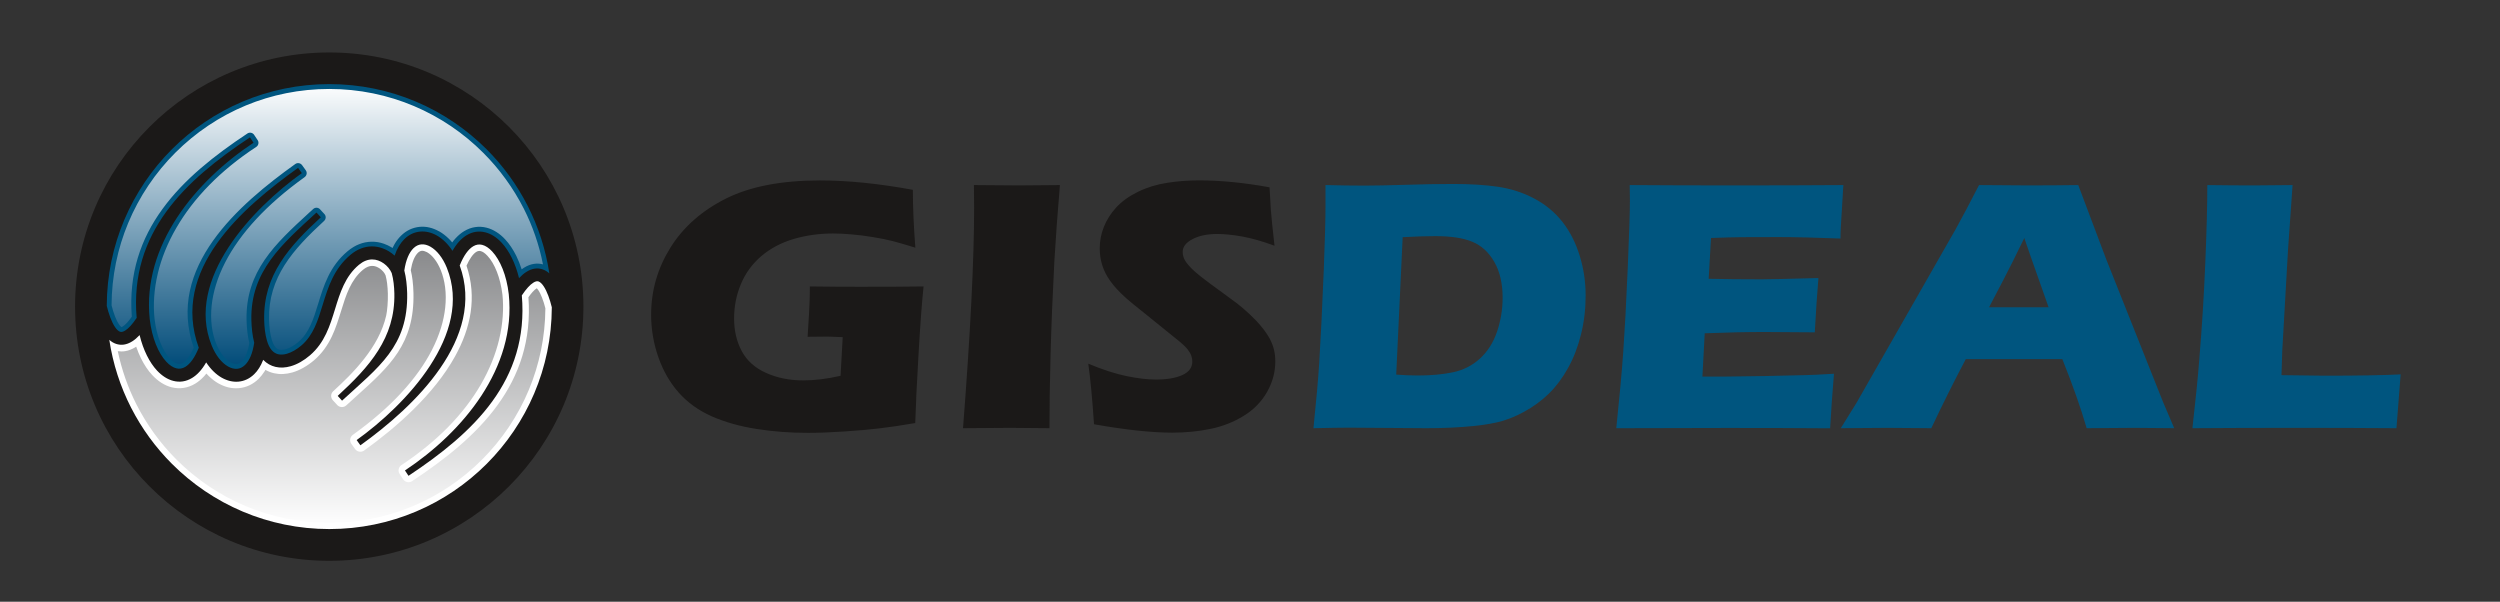 <?xml version="1.0" encoding="UTF-8" standalone="no"?>
<!-- Created with Inkscape (http://www.inkscape.org/) -->

<svg
   width="49.994mm"
   height="12.033mm"
   viewBox="0 0 49.994 12.033"
   version="1.1"
   id="svg8"
   inkscape:version="1.3.2 (091e20e, 2023-11-25, custom)"
   sodipodi:docname="cartoes-gisdeal-Inkscape.svg"
   xmlns:inkscape="http://www.inkscape.org/namespaces/inkscape"
   xmlns:sodipodi="http://sodipodi.sourceforge.net/DTD/sodipodi-0.dtd"
   xmlns:xlink="http://www.w3.org/1999/xlink"
   xmlns="http://www.w3.org/2000/svg"
   xmlns:svg="http://www.w3.org/2000/svg"
   xmlns:rdf="http://www.w3.org/1999/02/22-rdf-syntax-ns#"
   xmlns:cc="http://creativecommons.org/ns#"
   xmlns:dc="http://purl.org/dc/elements/1.1/">
  <rect x="0" y="0" width="49.994" height="12.033" fill="#333333" stroke="none"/>
  <defs
     id="defs2">
    <linearGradient
       id="linearGradient15">
      <stop
         id="stop14"
         stop-opacity="1"
         stop-color="#ffffff"
         offset="0%" />
      <stop
         id="stop15"
         stop-opacity="1"
         stop-color="#00557f"
         offset="1"
         style="stop-color:#004b79;stop-opacity:1;" />
    </linearGradient>
    <linearGradient
       id="grad3">
      <stop
         id="stop4560"
         stop-opacity="1"
         stop-color="#868789"
         offset="0%" />
      <stop
         id="stop4562"
         stop-opacity="1"
         stop-color="#ffffff"
         offset="100%" />
    </linearGradient>
    <linearGradient
       inkscape:collect="always"
       xlink:href="#linearGradient15"
       id="linearGradient121"
       gradientUnits="userSpaceOnUse"
       gradientTransform="matrix(0.33,0,0,0.212,57.729,-12.193)"
       x1="47.763"
       y1="83.124"
       x2="47.763"
       y2="109.955" />
    <linearGradient
       inkscape:collect="always"
       xlink:href="#grad3"
       id="linearGradient122"
       gradientUnits="userSpaceOnUse"
       gradientTransform="matrix(0.33,0,0,0.212,57.729,-12.193)"
       x1="47.913"
       y1="98.219"
       x2="47.913"
       y2="125.051" />
  </defs>
  <sodipodi:namedview
     id="base"
     pagecolor="#ffffff"
     bordercolor="#666666"
     borderopacity="1.0"
     inkscape:pageopacity="0.0"
     inkscape:pageshadow="2"
     inkscape:zoom="6.7208288"
     inkscape:cx="357.91717"
     inkscape:cy="62.045919"
     inkscape:document-units="mm"
     inkscape:current-layer="layer1"
     showgrid="false"
     inkscape:window-width="2148"
     inkscape:window-height="1122"
     inkscape:window-x="1676"
     inkscape:window-y="951"
     inkscape:window-maximized="0"
     inkscape:showpageshadow="2"
     inkscape:pagecheckerboard="true"
     inkscape:deskcolor="#d1d1d1" />
  <g
     inkscape:label="Layer 1"
     inkscape:groupmode="layer"
     id="layer1"
     transform="translate(-23.043,-47.146)">
    <g
       id="g121"
       transform="translate(-48.304,43.378)">
      <path
         inkscape:connector-curvature="0"
         id="path112"
         style="fill:none;fill-rule:evenodd;stroke:none;stroke-width:0.073;stroke-linecap:butt;stroke-linejoin:miter;stroke-dasharray:none"
         d="M 71.347,15.802 H 121.341 V 3.768 H 71.347 Z"
         inkscape:export-filename="Gisdeal-ExportSVG1.svg"
         inkscape:export-xdpi="96"
         inkscape:export-ydpi="96" />
      <g
         id="g122"
         transform="translate(0.779,0.423)">
        <path
           id="path114"
           style="fill:#1b1918;fill-rule:evenodd;stroke-width:0.419"
           d="m 86.765,9.073 c 0.35,0.005 0.684,0.007 1,0.007 0.541,0 0.966,-0.002 1.272,-0.007 -0.034,0.326 -0.068,0.785 -0.102,1.382 -0.035,0.596 -0.056,1.046 -0.064,1.35 -0.293,0.05 -0.536,0.086 -0.73,0.108 -0.192,0.023 -0.425,0.043 -0.696,0.061 -0.271,0.018 -0.511,0.027 -0.723,0.027 -0.348,0 -0.689,-0.025 -1.024,-0.078 -0.335,-0.052 -0.634,-0.137 -0.898,-0.253 C 84.537,11.553 84.317,11.395 84.141,11.196 83.964,10.996 83.829,10.76 83.733,10.487 83.638,10.213 83.589,9.931 83.589,9.639 c 0,-0.483 0.129,-0.93 0.387,-1.344 0.258,-0.412 0.629,-0.739 1.113,-0.981 0.484,-0.241 1.11,-0.361 1.876,-0.361 0.56,0 1.178,0.063 1.858,0.188 0,0.346 0.017,0.732 0.05,1.157 -0.184,-0.057 -0.332,-0.1 -0.446,-0.13 -0.114,-0.029 -0.247,-0.057 -0.399,-0.081 -0.152,-0.026 -0.297,-0.044 -0.433,-0.055 -0.137,-0.012 -0.259,-0.018 -0.366,-0.018 -0.281,0 -0.546,0.038 -0.797,0.112 -0.25,0.075 -0.465,0.191 -0.645,0.345 -0.18,0.156 -0.315,0.342 -0.404,0.558 -0.09,0.216 -0.135,0.444 -0.135,0.683 0,0.246 0.051,0.463 0.153,0.654 0.102,0.191 0.264,0.337 0.486,0.436 0.222,0.1 0.471,0.15 0.744,0.15 0.227,0 0.476,-0.03 0.746,-0.092 l 0.043,-0.773 c -0.166,-0.007 -0.264,-0.011 -0.295,-0.011 l -0.407,0.004 0.027,-0.438 c 0.001,-0.047 0.005,-0.117 0.01,-0.206 0.005,-0.089 0.008,-0.21 0.008,-0.365 z m 3.061,2.835 c 0.148,-1.906 0.222,-3.374 0.222,-4.403 l -0.004,-0.459 c 0.447,0.005 0.745,0.007 0.896,0.007 0.069,0 0.344,-0.003 0.824,-0.007 -0.046,0.534 -0.082,1.04 -0.111,1.517 -0.035,0.665 -0.06,1.286 -0.076,1.865 -0.016,0.578 -0.022,1.071 -0.022,1.48 l -0.786,-0.007 c -0.153,0 -0.468,0.002 -0.943,0.007 z m 2.62,-0.075 c -0.034,-0.506 -0.072,-0.911 -0.115,-1.215 0.286,0.119 0.541,0.202 0.765,0.248 0.222,0.046 0.418,0.069 0.587,0.069 0.222,0 0.4,-0.03 0.531,-0.091 0.132,-0.06 0.197,-0.15 0.197,-0.269 0,-0.04 -0.006,-0.079 -0.02,-0.116 -0.012,-0.037 -0.037,-0.078 -0.072,-0.125 -0.036,-0.046 -0.087,-0.096 -0.153,-0.151 L 93.445,9.6 C 93.277,9.467 93.159,9.371 93.092,9.311 92.958,9.191 92.852,9.078 92.777,8.973 c -0.076,-0.105 -0.131,-0.21 -0.165,-0.319 -0.035,-0.108 -0.052,-0.222 -0.052,-0.344 0,-0.145 0.027,-0.287 0.082,-0.426 0.055,-0.139 0.137,-0.269 0.247,-0.39 0.11,-0.12 0.255,-0.225 0.437,-0.314 0.18,-0.088 0.375,-0.147 0.582,-0.179 0.207,-0.033 0.42,-0.049 0.639,-0.049 0.431,0 0.901,0.046 1.409,0.139 0.008,0.164 0.017,0.314 0.026,0.451 0.01,0.136 0.035,0.376 0.073,0.717 -0.235,-0.087 -0.448,-0.148 -0.643,-0.184 -0.193,-0.034 -0.361,-0.051 -0.501,-0.051 -0.199,0 -0.365,0.034 -0.495,0.103 -0.132,0.068 -0.197,0.154 -0.197,0.256 0,0.047 0.01,0.094 0.03,0.139 0.021,0.045 0.059,0.097 0.115,0.158 0.056,0.061 0.131,0.128 0.222,0.199 0.092,0.073 0.237,0.18 0.433,0.322 l 0.276,0.203 c 0.081,0.062 0.169,0.137 0.264,0.225 0.094,0.088 0.175,0.174 0.244,0.26 0.069,0.085 0.122,0.164 0.16,0.235 0.037,0.072 0.064,0.143 0.082,0.215 0.017,0.073 0.026,0.151 0.026,0.233 0,0.214 -0.055,0.417 -0.165,0.612 -0.11,0.193 -0.265,0.353 -0.467,0.477 -0.203,0.125 -0.424,0.212 -0.666,0.261 -0.241,0.05 -0.495,0.075 -0.763,0.075 -0.413,0 -0.936,-0.056 -1.566,-0.168 z" />
        <path
           id="path116"
           style="fill:#00557f;fill-rule:evenodd;stroke-width:0.419"
           d="m 96.834,11.908 c 0.056,-0.541 0.094,-0.975 0.115,-1.3 0.03,-0.485 0.061,-1.111 0.092,-1.881 0.023,-0.59 0.034,-1.01 0.034,-1.264 V 7.046 c 0.299,0.007 0.557,0.011 0.774,0.011 0.209,0 0.484,-0.006 0.824,-0.016 0.34,-0.011 0.659,-0.017 0.958,-0.017 0.341,0 0.642,0.019 0.899,0.057 0.258,0.039 0.498,0.117 0.722,0.236 0.224,0.118 0.41,0.274 0.562,0.466 0.15,0.193 0.265,0.418 0.344,0.676 0.08,0.258 0.119,0.523 0.119,0.795 0,0.269 -0.03,0.528 -0.092,0.776 -0.061,0.248 -0.148,0.472 -0.258,0.671 -0.11,0.199 -0.238,0.371 -0.384,0.514 -0.146,0.143 -0.315,0.266 -0.503,0.368 -0.141,0.077 -0.282,0.136 -0.425,0.179 -0.144,0.043 -0.339,0.077 -0.587,0.103 -0.276,0.028 -0.588,0.043 -0.937,0.043 l -1.548,-0.011 c -0.145,0 -0.382,0.004 -0.709,0.011 z m 1.655,-1.072 c 0.14,0.012 0.288,0.018 0.441,0.018 0.26,0 0.492,-0.022 0.697,-0.065 0.204,-0.043 0.383,-0.134 0.537,-0.274 0.154,-0.141 0.268,-0.321 0.342,-0.54 0.074,-0.22 0.111,-0.445 0.111,-0.675 0,-0.283 -0.055,-0.522 -0.165,-0.715 -0.11,-0.193 -0.256,-0.328 -0.438,-0.404 -0.183,-0.077 -0.431,-0.114 -0.745,-0.114 -0.184,0 -0.401,0.007 -0.651,0.021 z m 4.401,1.072 c 0.064,-0.613 0.111,-1.126 0.14,-1.539 0.029,-0.412 0.059,-0.962 0.088,-1.647 0.03,-0.684 0.044,-1.139 0.044,-1.362 l -0.004,-0.314 c 0.603,0.005 1.332,0.007 2.187,0.007 0.788,0 1.484,-0.003 2.086,-0.007 l -0.008,0.118 c -0.003,0.028 -0.009,0.131 -0.018,0.31 l -0.024,0.388 c -0.005,0.083 -0.008,0.167 -0.008,0.253 -0.493,-0.019 -0.906,-0.029 -1.241,-0.029 -0.367,0 -0.616,0.001 -0.745,0.002 -0.128,0.001 -0.33,0.006 -0.603,0.016 l -0.047,0.816 c 0.302,0.007 0.652,0.011 1.054,0.011 0.143,0 0.523,-0.009 1.141,-0.026 -0.026,0.304 -0.05,0.666 -0.073,1.086 -0.441,-0.005 -0.78,-0.007 -1.018,-0.007 -0.352,0 -0.747,0.009 -1.183,0.026 l -0.046,0.866 h 0.441 c 0.131,0 0.4,-0.004 0.808,-0.011 l 0.792,-0.018 c 0.118,-0.001 0.314,-0.011 0.59,-0.028 -0.03,0.351 -0.056,0.715 -0.077,1.091 -0.622,-0.005 -1.305,-0.007 -2.047,-0.007 l -1.685,0.004 z m 4.489,0 0.318,-0.513 1.981,-3.469 0.21,-0.389 c 0.061,-0.113 0.146,-0.277 0.256,-0.491 0.45,0.005 0.778,0.007 0.984,0.007 0.361,0 0.693,-0.003 1,-0.007 l 0.56,1.486 1.137,2.856 0.222,0.52 c -0.442,-0.005 -0.71,-0.007 -0.804,-0.007 -0.214,0 -0.53,0.002 -0.947,0.007 -0.112,-0.391 -0.275,-0.852 -0.486,-1.381 h -1.931 c -0.222,0.418 -0.452,0.878 -0.69,1.381 -0.475,-0.005 -0.765,-0.007 -0.872,-0.007 -0.195,0 -0.507,0.002 -0.939,0.007 z m 2.965,-2.418 h 1.191 c -0.297,-0.838 -0.459,-1.3 -0.486,-1.385 -0.169,0.349 -0.312,0.635 -0.429,0.858 z m 4.067,2.418 c 0.064,-0.561 0.11,-1.018 0.137,-1.371 0.054,-0.646 0.094,-1.288 0.12,-1.925 0.027,-0.638 0.041,-1.16 0.041,-1.566 0.348,0.005 0.655,0.007 0.923,0.007 0.182,0 0.442,-0.003 0.782,-0.007 l -0.091,1.29 -0.115,2.016 -0.016,0.495 c 0.439,0.007 0.726,0.011 0.859,0.011 0.671,0 1.179,-0.009 1.524,-0.026 l -0.084,1.076 c -0.672,-0.005 -1.311,-0.007 -1.919,-0.007 -0.822,0 -1.543,0.002 -2.161,0.007 z" />
      </g>
      <g
         id="g123">
        <path
           inkscape:connector-curvature="0"
           id="path117"
           style="fill:url(#linearGradient121);stroke-width:0.265"
           d="m 79.238,8.881 c 0.049,-0.144 0.116,-0.253 0.196,-0.332 0.093,-0.091 0.201,-0.14 0.316,-0.15 0.111,-0.01 0.226,0.018 0.334,0.079 h 5.03e-4 c 0.113,0.065 0.221,0.168 0.311,0.306 0.085,-0.149 0.181,-0.251 0.283,-0.312 0.121,-0.073 0.248,-0.09 0.373,-0.058 0.116,0.029 0.227,0.1 0.327,0.207 0.149,0.16 0.275,0.407 0.348,0.709 0.051,-0.054 0.1,-0.096 0.147,-0.125 0.116,-0.073 0.223,-0.084 0.323,-0.051 0.05,0.017 0.095,0.044 0.136,0.081 C 82.187,8.272 81.734,7.41 81.078,6.753 80.272,5.948 79.16,5.45 77.931,5.45 c -1.229,0 -2.341,0.498 -3.146,1.303 -0.802,0.802 -1.299,1.909 -1.303,3.132 0.038,0.155 0.093,0.318 0.166,0.425 0.032,0.047 0.066,0.08 0.1,0.092 0.027,0.009 0.061,0.003 0.104,-0.025 0.066,-0.041 0.141,-0.122 0.228,-0.252 -0.146,-1.705 0.966,-2.749 2.266,-3.61 l 0.071,0.107 c -0.781,0.517 -1.299,1.088 -1.624,1.647 -0.4,0.687 -0.507,1.355 -0.452,1.878 0.043,0.379 0.172,0.683 0.332,0.855 0.065,0.07 0.133,0.115 0.201,0.132 0.059,0.015 0.119,0.006 0.178,-0.029 0.096,-0.058 0.189,-0.181 0.27,-0.384 -0.568,-1.559 0.871,-2.797 1.986,-3.596 l 0.075,0.105 c -0.835,0.598 -1.34,1.196 -1.62,1.74 -0.358,0.696 -0.345,1.302 -0.184,1.704 0.083,0.206 0.202,0.35 0.327,0.422 l -1.32e-4,2.12e-4 c 0.063,0.036 0.126,0.052 0.185,0.047 0.055,-0.005 0.109,-0.03 0.158,-0.078 0.084,-0.083 0.15,-0.228 0.182,-0.444 -0.037,-0.142 -0.053,-0.302 -0.057,-0.454 -0.021,-0.977 0.612,-1.514 1.302,-2.149 l 0.087,0.095 c -0.629,0.58 -1.152,1.155 -1.133,2.05 0.003,0.14 0.018,0.287 0.055,0.414 0.024,0.085 0.057,0.149 0.095,0.193 0.038,0.044 0.083,0.071 0.131,0.082 0.052,0.012 0.112,0.008 0.174,-0.01 0.096,-0.028 0.196,-0.086 0.29,-0.166 0.239,-0.204 0.331,-0.504 0.424,-0.809 0.11,-0.357 0.221,-0.721 0.558,-1.004 0.067,-0.056 0.135,-0.097 0.204,-0.124 0.151,-0.06 0.299,-0.054 0.431,-0.008 0.093,0.032 0.176,0.085 0.246,0.148 z" />
        <path
           inkscape:connector-curvature="0"
           id="path118"
           style="fill:#00557f;fill-rule:evenodd;stroke-width:0.265"
           d="m 79.196,8.728 c 0.014,-0.029 0.028,-0.056 0.043,-0.082 0.038,-0.064 0.08,-0.118 0.127,-0.164 0.054,-0.053 0.112,-0.094 0.173,-0.123 0.064,-0.03 0.131,-0.048 0.202,-0.055 0.066,-0.006 0.133,-9.261e-4 0.198,0.015 0.062,0.015 0.123,0.039 0.183,0.072 0.005,0.002 0.009,0.005 0.014,0.007 0.062,0.036 0.124,0.083 0.182,0.14 0.025,0.024 0.049,0.05 0.072,0.078 0.022,-0.03 0.044,-0.057 0.067,-0.082 l -1.06e-4,-1.059e-4 c 0.002,-0.002 0.004,-0.005 0.007,-0.007 0.053,-0.057 0.109,-0.103 0.166,-0.137 0.07,-0.042 0.143,-0.069 0.217,-0.08 0.077,-0.012 0.153,-0.008 0.229,0.011 0.068,0.017 0.134,0.046 0.197,0.086 0.062,0.039 0.122,0.089 0.177,0.149 0.082,0.088 0.157,0.199 0.222,0.33 0.04,0.082 0.076,0.172 0.107,0.268 0.015,-0.011 0.03,-0.022 0.045,-0.031 0.067,-0.043 0.134,-0.068 0.2,-0.078 0.063,-0.01 0.123,-0.006 0.181,0.01 -0.077,-0.394 -0.208,-0.768 -0.384,-1.116 C 81.609,7.524 81.335,7.147 81.009,6.822 80.222,6.034 79.133,5.547 77.931,5.547 c -0.59,0 -1.153,0.117 -1.665,0.329 -0.532,0.22 -1.011,0.544 -1.413,0.946 -0.4,0.4 -0.722,0.877 -0.943,1.407 -0.211,0.507 -0.329,1.063 -0.332,1.645 0.019,0.076 0.042,0.153 0.07,0.224 0.024,0.061 0.05,0.115 0.08,0.158 0.013,0.019 0.025,0.034 0.037,0.045 0.004,0.004 0.008,0.007 0.011,0.009 0.007,-0.002 0.015,-0.006 0.026,-0.013 0.027,-0.017 0.056,-0.043 0.089,-0.079 0.028,-0.031 0.059,-0.07 0.092,-0.117 -0.066,-0.863 0.182,-1.561 0.612,-2.152 0.43,-0.593 1.042,-1.076 1.7,-1.512 l -1.33e-4,-1.852e-4 c 0.044,-0.029 0.104,-0.017 0.134,0.027 l 0.003,0.005 0.068,0.102 1.59e-4,-1.323e-4 c 0.029,0.044 0.017,0.104 -0.027,0.134 l -0.005,0.003 C 76.1,6.95 75.794,7.203 75.539,7.462 75.26,7.745 75.043,8.034 74.877,8.319 74.694,8.632 74.574,8.941 74.504,9.232 74.425,9.562 74.409,9.869 74.437,10.138 h 7.9e-5 l 5.3e-5,5.56e-4 1.59e-4,-2.7e-5 3.7e-4,0.005 c 0.02,0.174 0.059,0.331 0.111,0.464 0.054,0.138 0.121,0.251 0.196,0.331 0.028,0.03 0.055,0.054 0.082,0.072 0.024,0.016 0.048,0.027 0.071,0.033 0.017,0.004 0.035,0.005 0.052,0.003 0.018,-0.003 0.036,-0.01 0.054,-0.021 0.038,-0.023 0.076,-0.061 0.115,-0.116 0.035,-0.05 0.069,-0.112 0.102,-0.188 C 74.942,9.92 75.167,9.203 75.606,8.584 76.043,7.967 76.689,7.451 77.252,7.048 l -2.7e-5,-5.29e-5 c 0.043,-0.031 0.104,-0.021 0.135,0.022 l 0.002,0.002 0.073,0.102 -0.079,0.056 0.079,-0.056 c 0.031,0.043 0.021,0.104 -0.022,0.135 l -0.002,0.002 c -0.39,0.28 -0.707,0.559 -0.961,0.832 -0.28,0.301 -0.484,0.594 -0.627,0.872 -0.159,0.309 -0.242,0.6 -0.27,0.86 -0.032,0.301 0.008,0.561 0.09,0.764 0.037,0.092 0.081,0.17 0.13,0.233 0.049,0.063 0.102,0.11 0.155,0.141 l -1.06e-4,1.86e-4 2.12e-4,1.32e-4 2.64e-4,-4.23e-4 c 0.003,0.001 0.005,0.003 0.007,0.004 0.021,0.011 0.042,0.02 0.063,0.025 l -2.6e-5,1.06e-4 1.05e-4,2.6e-5 2.7e-5,-1.58e-4 0.004,0.001 c 0.019,0.004 0.038,0.006 0.054,0.005 0.016,-0.001 0.032,-0.006 0.048,-0.014 0.017,-0.008 0.034,-0.021 0.05,-0.037 0.034,-0.034 0.066,-0.082 0.092,-0.147 0.025,-0.061 0.045,-0.135 0.059,-0.224 -0.016,-0.066 -0.029,-0.134 -0.037,-0.203 -0.01,-0.082 -0.016,-0.168 -0.018,-0.253 -0.021,-0.978 0.573,-1.524 1.244,-2.141 l 0.089,-0.081 0.065,0.071 -0.065,-0.071 c 0.039,-0.036 0.1,-0.034 0.137,0.006 l 0.004,0.005 0.083,0.09 1.32e-4,-1.323e-4 c 0.036,0.039 0.034,0.1 -0.006,0.137 l -0.004,0.004 c -0.308,0.284 -0.589,0.566 -0.789,0.883 -0.197,0.313 -0.318,0.663 -0.308,1.09 0.002,0.07 0.006,0.143 0.016,0.214 0.008,0.06 0.02,0.12 0.036,0.176 0.01,0.037 0.022,0.068 0.035,0.094 0.013,0.026 0.026,0.047 0.041,0.064 0.012,0.014 0.025,0.025 0.038,0.034 l 1.59e-4,-2.38e-4 c 0.002,0.001 0.004,0.003 0.006,0.004 0.011,0.006 0.023,0.01 0.035,0.013 l -0.005,0.022 1.32e-4,2.65e-4 0.005,-0.023 0.004,10e-4 c 0.016,0.003 0.033,0.004 0.051,0.003 0.022,-0.001 0.046,-0.006 0.071,-0.013 0.04,-0.011 0.081,-0.03 0.123,-0.053 0.044,-0.025 0.088,-0.057 0.131,-0.093 0.107,-0.092 0.182,-0.207 0.242,-0.334 0.062,-0.134 0.108,-0.281 0.153,-0.43 0.056,-0.182 0.112,-0.365 0.199,-0.544 0.089,-0.182 0.209,-0.355 0.388,-0.505 0.036,-0.031 0.074,-0.057 0.111,-0.08 l 0.05,0.082 -0.05,-0.083 c 0.003,-0.002 0.006,-0.003 0.009,-0.005 0.037,-0.022 0.073,-0.04 0.11,-0.054 l 0.036,0.089 -0.036,-0.09 0.004,-0.001 c 0.082,-0.032 0.164,-0.047 0.244,-0.049 0.087,-0.002 0.171,0.013 0.25,0.041 0.052,0.018 0.101,0.042 0.147,0.069 l 5.3e-5,-1.058e-4 c 0.002,0.001 0.005,0.003 0.007,0.005 0.006,0.004 0.012,0.008 0.018,0.012 z m 0.209,0.016 c -0.028,0.047 -0.053,0.102 -0.074,0.163 -0.004,0.014 -0.011,0.028 -0.022,0.04 -0.036,0.04 -0.097,0.042 -0.137,0.007 l 0.065,-0.072 -0.065,0.071 c -0.03,-0.027 -0.062,-0.051 -0.096,-0.072 -0.002,-0.001 -0.004,-0.002 -0.006,-0.003 l 0.05,-0.083 -0.05,0.083 c -0.035,-0.021 -0.072,-0.039 -0.11,-0.052 -0.058,-0.02 -0.12,-0.031 -0.184,-0.03 -0.057,0.001 -0.116,0.012 -0.177,0.036 l -0.003,0.001 -2.7e-5,-5.29e-5 -1.05e-4,5.29e-5 -1.33e-4,-3.175e-4 c -0.027,0.011 -0.055,0.024 -0.082,0.04 -0.002,0.002 -0.005,0.003 -0.007,0.005 l -1.33e-4,-2.117e-4 c -0.029,0.018 -0.058,0.039 -0.088,0.063 -0.157,0.131 -0.261,0.282 -0.339,0.442 -0.08,0.163 -0.134,0.341 -0.188,0.516 -0.048,0.156 -0.096,0.312 -0.162,0.455 -0.07,0.15 -0.16,0.287 -0.292,0.399 -0.052,0.045 -0.106,0.083 -0.16,0.114 -0.055,0.031 -0.111,0.056 -0.166,0.072 -0.038,0.011 -0.076,0.018 -0.113,0.02 -0.036,0.002 -0.07,-2.38e-4 -0.104,-0.007 l -0.006,-0.001 v -1.07e-4 l -1.06e-4,-2.6e-5 2.7e-5,-7.9e-5 c -0.031,-0.007 -0.061,-0.019 -0.09,-0.036 -0.003,-0.002 -0.007,-0.003 -0.01,-0.005 l 0.051,-0.082 -0.051,0.082 c -0.03,-0.019 -0.057,-0.042 -0.082,-0.072 -0.025,-0.029 -0.047,-0.063 -0.067,-0.104 -0.018,-0.037 -0.035,-0.079 -0.048,-0.126 -0.018,-0.063 -0.032,-0.132 -0.041,-0.204 -0.01,-0.077 -0.016,-0.157 -0.017,-0.235 -0.01,-0.45 0.111,-0.822 0.312,-1.155 -0.237,0.325 -0.387,0.69 -0.377,1.156 0.002,0.075 0.007,0.154 0.017,0.233 0.008,0.067 0.02,0.131 0.035,0.191 0.005,0.014 0.006,0.029 0.004,0.045 l -1.05e-4,-2.7e-5 c -0.016,0.112 -0.042,0.208 -0.075,0.287 -0.037,0.09 -0.083,0.16 -0.135,0.211 -0.031,0.031 -0.065,0.055 -0.1,0.072 -0.037,0.019 -0.077,0.029 -0.117,0.033 -0.039,0.004 -0.078,3.44e-4 -0.117,-0.009 l -0.006,-0.001 v -5.3e-5 c -0.037,-0.009 -0.074,-0.024 -0.111,-0.045 -0.004,-0.002 -0.007,-0.004 -0.01,-0.006 -0.002,-0.001 -0.004,-0.003 -0.006,-0.004 -0.072,-0.043 -0.141,-0.105 -0.203,-0.185 -0.059,-0.077 -0.113,-0.17 -0.157,-0.279 -0.092,-0.23 -0.139,-0.522 -0.103,-0.856 0.03,-0.282 0.12,-0.595 0.291,-0.928 0.109,-0.213 0.252,-0.433 0.433,-0.657 -0.126,0.136 -0.243,0.277 -0.347,0.425 -0.41,0.579 -0.62,1.247 -0.352,1.989 0.01,0.023 0.011,0.05 0.001,0.075 l -3.44e-4,-1.32e-4 c -0.042,0.106 -0.088,0.193 -0.136,0.261 -0.054,0.077 -0.113,0.133 -0.174,0.17 -0.04,0.024 -0.081,0.039 -0.122,0.046 -0.044,0.007 -0.087,0.005 -0.129,-0.006 -0.044,-0.011 -0.087,-0.031 -0.13,-0.059 -0.041,-0.027 -0.08,-0.061 -0.118,-0.101 -0.09,-0.097 -0.171,-0.231 -0.234,-0.392 -0.058,-0.148 -0.101,-0.321 -0.123,-0.511 -3.97e-4,-0.002 -6.88e-4,-0.004 -9.26e-4,-0.007 l 0.096,-0.01 -0.096,0.01 c -0.03,-0.288 -0.013,-0.618 0.072,-0.971 0.075,-0.309 0.201,-0.636 0.393,-0.965 0.136,-0.233 0.304,-0.468 0.51,-0.701 -0.174,0.17 -0.332,0.349 -0.471,0.54 -0.409,0.563 -0.643,1.229 -0.573,2.054 0.002,0.022 -0.003,0.045 -0.016,0.064 l -0.08,-0.054 0.08,0.054 c -0.045,0.067 -0.087,0.122 -0.128,0.167 -0.045,0.05 -0.088,0.087 -0.129,0.113 -0.031,0.019 -0.059,0.032 -0.086,0.038 -0.036,0.008 -0.069,0.007 -0.1,-0.004 -0.03,-0.01 -0.057,-0.028 -0.083,-0.051 -0.023,-0.021 -0.045,-0.047 -0.066,-0.077 -0.039,-0.056 -0.072,-0.124 -0.101,-0.197 -0.031,-0.079 -0.057,-0.167 -0.078,-0.252 -0.003,-0.01 -0.005,-0.02 -0.005,-0.031 h 3.96e-4 c 0.002,-0.613 0.125,-1.198 0.347,-1.731 0.23,-0.554 0.567,-1.052 0.984,-1.469 0.419,-0.419 0.92,-0.756 1.476,-0.987 0.536,-0.222 1.123,-0.345 1.738,-0.345 1.255,0 2.392,0.509 3.215,1.332 0.34,0.34 0.626,0.733 0.845,1.167 0.213,0.421 0.362,0.879 0.435,1.363 0.006,0.029 -0.001,0.06 -0.022,0.084 -0.035,0.04 -0.097,0.043 -0.136,0.008 l 0.064,-0.072 -0.064,0.072 c -0.017,-0.015 -0.034,-0.028 -0.051,-0.038 -0.016,-0.009 -0.033,-0.017 -0.051,-0.024 -0.037,-0.012 -0.075,-0.016 -0.114,-0.01 -0.039,0.006 -0.081,0.023 -0.126,0.051 -0.02,0.012 -0.04,0.027 -0.061,0.046 -0.02,0.017 -0.041,0.037 -0.063,0.06 -0.013,0.016 -0.031,0.027 -0.052,0.033 -0.052,0.013 -0.104,-0.019 -0.117,-0.071 l 0.094,-0.023 -0.094,0.023 c -0.034,-0.142 -0.081,-0.27 -0.135,-0.382 -0.055,-0.113 -0.12,-0.209 -0.19,-0.284 -0.044,-0.047 -0.091,-0.087 -0.139,-0.117 -0.046,-0.029 -0.093,-0.05 -0.141,-0.062 -0.051,-0.013 -0.102,-0.016 -0.152,-0.008 -0.049,0.008 -0.098,0.026 -0.147,0.055 -0.042,0.025 -0.083,0.059 -0.123,0.102 -0.002,0.002 -0.004,0.004 -0.005,0.007 l -0.072,-0.065 0.071,0.065 c -0.041,0.045 -0.08,0.099 -0.117,0.163 -0.007,0.015 -0.019,0.029 -0.034,0.039 -0.045,0.029 -0.105,0.017 -0.134,-0.028 l 0.081,-0.053 -0.08,0.053 c -0.041,-0.062 -0.085,-0.116 -0.132,-0.163 -0.045,-0.044 -0.092,-0.08 -0.14,-0.109 -0.002,-0.001 -0.004,-0.002 -0.007,-0.004 l 1.06e-4,-2.381e-4 c -0.046,-0.026 -0.093,-0.045 -0.141,-0.056 -0.046,-0.011 -0.093,-0.015 -0.137,-0.011 -0.046,0.004 -0.091,0.016 -0.135,0.037 -0.043,0.02 -0.084,0.049 -0.121,0.086 -0.034,0.034 -0.067,0.075 -0.096,0.125 z" />
        <path
           inkscape:connector-curvature="0"
           id="path119"
           style="fill:url(#linearGradient122);stroke-width:0.265"
           d="m 81.782,9.673 c 0.146,1.705 -0.966,2.749 -2.266,3.61 l -0.071,-0.107 c 0.781,-0.517 1.299,-1.088 1.624,-1.647 0.4,-0.687 0.507,-1.355 0.452,-1.878 -0.043,-0.379 -0.172,-0.683 -0.332,-0.855 -0.065,-0.07 -0.133,-0.115 -0.201,-0.132 -0.059,-0.015 -0.12,-0.006 -0.178,0.029 -0.096,0.058 -0.189,0.181 -0.27,0.384 0.529,1.453 -0.904,2.821 -1.986,3.596 l -0.075,-0.105 c 0.835,-0.598 1.34,-1.196 1.62,-1.74 0.358,-0.696 0.345,-1.302 0.184,-1.704 -0.083,-0.206 -0.202,-0.35 -0.327,-0.422 l 1.32e-4,-2.117e-4 c -0.063,-0.036 -0.126,-0.052 -0.184,-0.047 -0.055,0.005 -0.109,0.03 -0.158,0.078 -0.084,0.083 -0.15,0.228 -0.182,0.444 0.037,0.142 0.053,0.302 0.057,0.454 0.023,1.065 -0.574,1.478 -1.302,2.149 l -0.087,-0.095 c 0.188,-0.174 0.427,-0.399 0.636,-0.667 0.205,-0.264 0.384,-0.57 0.461,-0.913 0.02,-0.09 0.04,-0.271 0.036,-0.469 -0.003,-0.137 -0.018,-0.282 -0.053,-0.407 -0.015,-0.036 -0.038,-0.073 -0.067,-0.108 -0.053,-0.063 -0.124,-0.116 -0.204,-0.144 -0.076,-0.027 -0.163,-0.03 -0.251,0.005 -0.044,0.017 -0.088,0.044 -0.133,0.081 -0.278,0.233 -0.378,0.561 -0.477,0.882 -0.105,0.341 -0.207,0.675 -0.503,0.929 -0.121,0.104 -0.255,0.181 -0.386,0.218 -0.103,0.029 -0.205,0.036 -0.302,0.013 -0.091,-0.021 -0.175,-0.067 -0.247,-0.141 -0.047,0.122 -0.108,0.217 -0.179,0.286 -0.093,0.091 -0.201,0.14 -0.316,0.15 -0.111,0.01 -0.226,-0.018 -0.334,-0.079 h -4.76e-4 c -0.113,-0.065 -0.221,-0.168 -0.311,-0.306 -0.085,0.149 -0.181,0.251 -0.283,0.312 -0.121,0.073 -0.248,0.09 -0.373,0.058 -0.116,-0.029 -0.227,-0.1 -0.327,-0.207 -0.149,-0.16 -0.275,-0.407 -0.348,-0.709 -0.051,0.054 -0.1,0.096 -0.147,0.125 -0.116,0.073 -0.223,0.084 -0.323,0.051 -0.05,-0.017 -0.095,-0.044 -0.136,-0.081 0.144,0.962 0.597,1.824 1.254,2.481 0.805,0.805 1.918,1.303 3.146,1.303 1.229,0 2.341,-0.498 3.146,-1.303 0.802,-0.802 1.299,-1.909 1.303,-3.132 -0.038,-0.155 -0.093,-0.318 -0.166,-0.425 -0.032,-0.047 -0.066,-0.08 -0.1,-0.092 -0.027,-0.009 -0.061,-0.003 -0.104,0.025 -0.066,0.041 -0.141,0.122 -0.228,0.252 z" />
        <path
           inkscape:connector-curvature="0"
           id="path120"
           style="fill:#ffffff;fill-rule:evenodd;stroke-width:0.265"
           d="m 81.914,9.708 c 0.064,0.866 -0.186,1.567 -0.618,2.162 -0.433,0.597 -1.047,1.082 -1.708,1.52 l 1.59e-4,2.38e-4 c -0.059,0.039 -0.139,0.023 -0.179,-0.036 -0.002,-0.002 -0.003,-0.005 -0.004,-0.007 l -0.066,-0.1 -2.38e-4,1.59e-4 c -0.039,-0.059 -0.023,-0.139 0.036,-0.179 0.002,-0.002 0.005,-0.003 0.007,-0.004 0.362,-0.241 0.666,-0.493 0.919,-0.749 0.277,-0.281 0.493,-0.568 0.658,-0.851 0.181,-0.311 0.299,-0.616 0.369,-0.905 0.078,-0.326 0.094,-0.63 0.067,-0.895 h -1.06e-4 l -7.9e-5,-7.143e-4 -2.12e-4,2.64e-5 -5.02e-4,-0.006 C 81.373,9.488 81.335,9.334 81.284,9.204 81.232,9.07 81.167,8.961 81.095,8.884 81.069,8.856 81.043,8.833 81.019,8.817 80.998,8.803 80.977,8.794 80.957,8.789 c -0.013,-0.003 -0.026,-0.004 -0.039,-0.002 -0.014,0.002 -0.028,0.008 -0.043,0.016 -0.034,0.02 -0.069,0.055 -0.105,0.107 -0.032,0.046 -0.064,0.103 -0.094,0.171 0.214,0.635 0.082,1.25 -0.227,1.81 -0.424,0.768 -1.183,1.43 -1.821,1.887 l 2.6e-5,5.3e-5 c -0.058,0.041 -0.138,0.028 -0.18,-0.03 l -0.002,-0.003 -0.073,-0.101 0.101,-0.073 -0.101,0.073 c -0.041,-0.058 -0.028,-0.138 0.03,-0.18 l 0.003,-0.002 c 0.388,-0.279 0.703,-0.556 0.955,-0.827 0.278,-0.299 0.481,-0.589 0.622,-0.865 0.157,-0.306 0.239,-0.592 0.267,-0.849 0.032,-0.295 -0.008,-0.55 -0.088,-0.749 -0.036,-0.089 -0.079,-0.165 -0.126,-0.225 -0.046,-0.06 -0.096,-0.104 -0.145,-0.133 l 1.33e-4,-2.117e-4 -3.18e-4,-1.588e-4 -2.91e-4,5.027e-4 c -0.003,-0.002 -0.006,-0.003 -0.009,-0.005 -0.018,-0.009 -0.036,-0.016 -0.053,-0.021 l 2.7e-5,-1.058e-4 -1.06e-4,-5.29e-5 -5.3e-5,1.852e-4 -0.005,-0.001 c -0.016,-0.004 -0.03,-0.005 -0.042,-0.004 -0.012,0.001 -0.024,0.005 -0.037,0.011 -0.014,0.007 -0.028,0.017 -0.042,0.031 -0.031,0.031 -0.06,0.076 -0.085,0.136 -0.023,0.057 -0.042,0.127 -0.056,0.21 0.016,0.066 0.028,0.133 0.036,0.201 0.01,0.082 0.016,0.169 0.018,0.256 0.022,1.014 -0.475,1.462 -1.124,2.047 -0.074,0.066 -0.149,0.135 -0.219,0.199 l 1.59e-4,1.85e-4 c -0.052,0.048 -0.134,0.045 -0.182,-0.007 -0.002,-0.002 -0.004,-0.004 -0.005,-0.006 l -0.082,-0.089 -1.85e-4,1.85e-4 c -0.048,-0.052 -0.045,-0.134 0.008,-0.182 0.002,-0.002 0.004,-0.004 0.006,-0.005 0.092,-0.085 0.196,-0.182 0.3,-0.288 0.107,-0.109 0.215,-0.229 0.316,-0.358 0.098,-0.126 0.19,-0.262 0.266,-0.407 0.075,-0.143 0.135,-0.295 0.171,-0.455 0.01,-0.043 0.019,-0.112 0.026,-0.197 0.006,-0.075 0.009,-0.158 0.007,-0.241 -0.002,-0.068 -0.006,-0.138 -0.015,-0.206 -0.007,-0.055 -0.017,-0.109 -0.031,-0.16 -0.004,-0.01 -0.01,-0.02 -0.016,-0.03 l 0.009,-0.006 v -1.588e-4 l -0.009,0.006 c -0.002,-0.003 -0.003,-0.005 -0.004,-0.008 -0.006,-0.01 -0.014,-0.02 -0.023,-0.031 -0.02,-0.024 -0.044,-0.046 -0.07,-0.065 -0.025,-0.017 -0.051,-0.031 -0.078,-0.041 -0.026,-0.009 -0.054,-0.014 -0.082,-0.013 -0.025,4.763e-4 -0.052,0.006 -0.08,0.017 -0.016,0.006 -0.032,0.014 -0.048,0.024 -0.016,0.01 -0.033,0.022 -0.05,0.036 -0.123,0.103 -0.207,0.229 -0.272,0.365 -0.069,0.144 -0.117,0.301 -0.165,0.456 -0.054,0.174 -0.107,0.347 -0.187,0.515 -0.083,0.173 -0.192,0.334 -0.355,0.474 -0.067,0.057 -0.138,0.107 -0.212,0.149 -0.074,0.042 -0.149,0.074 -0.223,0.095 -0.061,0.017 -0.123,0.028 -0.186,0.031 -0.061,0.003 -0.122,-0.003 -0.181,-0.016 -0.059,-0.014 -0.115,-0.035 -0.168,-0.066 l -0.002,-0.001 c -0.006,0.01 -0.011,0.019 -0.017,0.029 -0.036,0.057 -0.076,0.107 -0.119,0.15 -0.056,0.056 -0.118,0.098 -0.182,0.129 -0.067,0.032 -0.138,0.051 -0.213,0.058 -0.07,0.006 -0.14,10e-4 -0.208,-0.015 -0.064,-0.015 -0.127,-0.04 -0.189,-0.074 -0.006,-0.003 -0.012,-0.006 -0.018,-0.009 -0.064,-0.037 -0.127,-0.086 -0.187,-0.144 -0.016,-0.016 -0.032,-0.033 -0.048,-0.05 -0.015,0.018 -0.029,0.036 -0.044,0.052 l 1.85e-4,1.59e-4 c -0.003,0.003 -0.006,0.006 -0.009,0.009 -0.055,0.059 -0.112,0.105 -0.171,0.141 -0.074,0.044 -0.15,0.072 -0.228,0.084 -0.081,0.013 -0.162,0.008 -0.241,-0.011 -0.071,-0.018 -0.14,-0.048 -0.206,-0.09 -0.065,-0.041 -0.126,-0.093 -0.183,-0.154 -0.084,-0.09 -0.161,-0.204 -0.227,-0.338 -0.035,-0.072 -0.067,-0.149 -0.095,-0.231 l -0.011,0.007 c -0.071,0.045 -0.142,0.072 -0.212,0.083 -0.05,0.008 -0.098,0.007 -0.145,-7.9e-5 0.078,0.373 0.204,0.729 0.371,1.06 0.208,0.411 0.48,0.785 0.804,1.109 0.782,0.782 1.862,1.265 3.055,1.265 0.586,0 1.144,-0.116 1.653,-0.327 0.528,-0.219 1.004,-0.54 1.402,-0.939 0.397,-0.397 0.717,-0.871 0.936,-1.396 0.209,-0.503 0.326,-1.053 0.33,-1.629 -0.018,-0.073 -0.041,-0.148 -0.068,-0.216 -0.023,-0.058 -0.048,-0.111 -0.076,-0.151 -0.009,-0.014 -0.018,-0.025 -0.027,-0.034 l -0.004,0.002 c -0.024,0.015 -0.052,0.039 -0.082,0.073 -0.025,0.028 -0.053,0.063 -0.082,0.105 z m -0.686,1.801 c 0.311,-0.504 0.482,-1.089 0.428,-1.791 0.02,0.272 -0.002,0.577 -0.08,0.901 -0.069,0.286 -0.182,0.586 -0.349,0.89 z m 0.294,-1.858 0.128,-0.013 c 0.001,0.013 0.003,0.027 0.004,0.041 -0.001,-0.026 0.006,-0.053 0.022,-0.077 l 0.107,0.072 -0.107,-0.071 c 0.045,-0.068 0.089,-0.125 0.131,-0.171 0.047,-0.052 0.093,-0.091 0.136,-0.118 0.034,-0.021 0.066,-0.035 0.096,-0.042 0.042,-0.01 0.081,-0.008 0.117,0.004 0.034,0.011 0.066,0.031 0.095,0.058 0.025,0.023 0.049,0.051 0.07,0.082 0.04,0.058 0.075,0.128 0.104,0.203 0.031,0.08 0.057,0.168 0.079,0.254 0.004,0.013 0.007,0.027 0.007,0.041 h -5.03e-4 c -0.002,0.618 -0.126,1.207 -0.349,1.743 -0.232,0.558 -0.571,1.06 -0.991,1.48 -0.422,0.422 -0.926,0.762 -1.487,0.994 -0.54,0.224 -1.131,0.347 -1.75,0.347 -1.264,0 -2.409,-0.512 -3.237,-1.341 -0.342,-0.342 -0.63,-0.738 -0.851,-1.175 -0.214,-0.423 -0.364,-0.884 -0.438,-1.37 -0.008,-0.039 0.002,-0.08 0.03,-0.112 0.047,-0.053 0.129,-0.058 0.182,-0.011 l -0.086,0.096 0.086,-0.096 c 0.016,0.014 0.031,0.026 0.046,0.034 0.014,0.008 0.029,0.015 0.045,0.021 0.032,0.011 0.065,0.014 0.099,0.009 0.035,-0.005 0.073,-0.021 0.114,-0.046 0.018,-0.011 0.037,-0.026 0.058,-0.043 0.019,-0.016 0.039,-0.035 0.059,-0.056 0.017,-0.021 0.041,-0.037 0.069,-0.043 0.069,-0.017 0.139,0.026 0.156,0.095 l -0.125,0.03 0.125,-0.03 c 0.034,0.139 0.079,0.266 0.133,0.375 0.054,0.11 0.117,0.203 0.184,0.276 0.042,0.045 0.087,0.083 0.132,0.112 0.043,0.027 0.087,0.047 0.132,0.058 0.047,0.012 0.094,0.015 0.14,0.007 0.045,-0.007 0.091,-0.024 0.136,-0.051 0.039,-0.023 0.077,-0.055 0.114,-0.094 0.002,-0.003 0.005,-0.006 0.007,-0.009 l 0.095,0.087 -0.095,-0.087 c 0.039,-0.043 0.076,-0.094 0.111,-0.155 0.01,-0.021 0.025,-0.039 0.046,-0.052 0.059,-0.039 0.139,-0.023 0.178,0.037 l -0.108,0.071 0.107,-0.07 c 0.039,0.06 0.082,0.112 0.128,0.157 0.042,0.041 0.087,0.076 0.133,0.103 0.003,0.001 0.005,0.003 0.008,0.004 l -1.85e-4,3.44e-4 c 0.043,0.025 0.087,0.042 0.132,0.053 0.043,0.01 0.086,0.014 0.127,0.01 0.042,-0.004 0.084,-0.015 0.124,-0.034 0.04,-0.019 0.078,-0.046 0.113,-0.08 0.029,-0.028 0.056,-0.062 0.081,-0.103 0.024,-0.038 0.046,-0.082 0.065,-0.129 0.006,-0.021 0.017,-0.04 0.034,-0.056 0.051,-0.049 0.133,-0.048 0.182,0.003 l -0.093,0.089 0.093,-0.089 c 0.026,0.027 0.054,0.049 0.085,0.066 0.031,0.018 0.064,0.031 0.098,0.038 0.037,0.009 0.074,0.012 0.112,0.01 0.04,-0.002 0.083,-0.009 0.126,-0.022 0.057,-0.016 0.113,-0.04 0.168,-0.071 0.057,-0.032 0.115,-0.073 0.17,-0.121 0.133,-0.114 0.222,-0.246 0.291,-0.389 0.071,-0.148 0.122,-0.313 0.173,-0.48 0.051,-0.166 0.102,-0.334 0.178,-0.491 0.079,-0.166 0.184,-0.321 0.34,-0.451 0.027,-0.022 0.054,-0.042 0.081,-0.059 0.03,-0.018 0.059,-0.033 0.087,-0.044 0.056,-0.022 0.114,-0.033 0.17,-0.034 0.06,-0.001 0.118,0.009 0.171,0.028 0.051,0.018 0.099,0.043 0.141,0.073 0.045,0.032 0.085,0.069 0.119,0.11 0.015,0.018 0.029,0.037 0.042,0.057 0.003,0.003 0.005,0.007 0.007,0.011 l -1.86e-4,1.058e-4 c 0.013,0.021 0.025,0.043 0.034,0.065 0.004,0.007 0.007,0.015 0.009,0.023 l -0.124,0.035 0.124,-0.034 c 0.014,0.051 0.025,0.105 0.034,0.161 -0.007,-0.048 -0.016,-0.094 -0.027,-0.137 -0.006,-0.019 -0.008,-0.039 -0.005,-0.06 l 1.58e-4,2.64e-5 c 0.017,-0.114 0.043,-0.213 0.077,-0.295 0.038,-0.094 0.087,-0.167 0.142,-0.222 0.034,-0.033 0.07,-0.059 0.108,-0.078 0.041,-0.02 0.084,-0.032 0.128,-0.036 0.042,-0.004 0.084,-5.292e-4 0.125,0.009 l 0.008,0.002 -2.7e-5,5.29e-5 c 0.038,0.01 0.078,0.026 0.117,0.047 0.005,0.002 0.009,0.005 0.014,0.008 0.003,0.002 0.005,0.003 0.008,0.005 0.074,0.045 0.145,0.109 0.209,0.192 0.061,0.079 0.116,0.175 0.161,0.287 0.005,0.012 0.009,0.024 0.014,0.036 -0.007,-0.026 -0.007,-0.056 0.004,-0.083 l 4.77e-4,1.852e-4 c 0.044,-0.109 0.091,-0.198 0.14,-0.267 0.057,-0.081 0.119,-0.14 0.184,-0.179 0.043,-0.026 0.088,-0.042 0.133,-0.05 0.048,-0.008 0.096,-0.006 0.142,0.006 0.047,0.012 0.094,0.033 0.14,0.064 0.043,0.028 0.085,0.064 0.124,0.106 0.093,0.1 0.176,0.237 0.241,0.403 0.058,0.15 0.102,0.325 0.125,0.517 5.29e-4,0.003 9.53e-4,0.006 0.001,0.009 z m -1.021,0.35 c 0.044,-0.275 0.028,-0.557 -0.068,-0.842 0.074,0.22 0.107,0.488 0.075,0.789 -0.002,0.018 -0.004,0.036 -0.006,0.053 z" />
        <path
           inkscape:connector-curvature="0"
           id="path121"
           style="fill:#1b1918;fill-rule:evenodd;stroke-width:0.265"
           d="m 77.931,14.983 c -2.807,0 -5.083,-2.276 -5.083,-5.083 0,-2.807 2.276,-5.083 5.083,-5.083 2.807,0 5.083,2.276 5.083,5.083 0,2.807 -2.276,5.083 -5.083,5.083 z m 3.851,-5.31 c 0.146,1.705 -0.966,2.749 -2.266,3.61 l -0.071,-0.107 c 1.157,-0.767 2.23,-2.05 2.076,-3.525 -0.043,-0.379 -0.172,-0.683 -0.332,-0.855 -0.065,-0.07 -0.133,-0.115 -0.201,-0.132 -0.059,-0.015 -0.12,-0.006 -0.178,0.029 -0.096,0.058 -0.189,0.181 -0.27,0.384 0.529,1.453 -0.904,2.821 -1.986,3.596 l -0.075,-0.105 c 0.978,-0.701 2.337,-2.118 1.804,-3.444 -0.083,-0.206 -0.202,-0.35 -0.327,-0.422 l 1.32e-4,-2.117e-4 c -0.063,-0.036 -0.126,-0.052 -0.184,-0.047 -0.055,0.005 -0.109,0.03 -0.158,0.078 -0.084,0.083 -0.15,0.228 -0.182,0.444 0.037,0.142 0.053,0.302 0.057,0.454 0.023,1.065 -0.574,1.478 -1.302,2.149 l -0.087,-0.095 c 0.629,-0.58 1.152,-1.155 1.133,-2.049 -0.003,-0.137 -0.018,-0.282 -0.053,-0.407 -0.015,-0.036 -0.038,-0.073 -0.067,-0.108 -0.053,-0.063 -0.124,-0.116 -0.204,-0.144 -0.076,-0.027 -0.163,-0.03 -0.251,0.005 -0.044,0.017 -0.088,0.044 -0.133,0.081 -0.278,0.233 -0.378,0.561 -0.477,0.882 -0.105,0.341 -0.207,0.675 -0.503,0.929 -0.121,0.104 -0.255,0.181 -0.386,0.218 -0.103,0.029 -0.205,0.036 -0.302,0.013 -0.091,-0.021 -0.175,-0.067 -0.247,-0.141 -0.047,0.122 -0.108,0.217 -0.179,0.286 -0.093,0.091 -0.201,0.14 -0.316,0.15 -0.111,0.01 -0.226,-0.018 -0.334,-0.079 h -4.76e-4 c -0.113,-0.065 -0.221,-0.168 -0.311,-0.306 -0.085,0.149 -0.181,0.251 -0.283,0.312 -0.121,0.073 -0.248,0.09 -0.373,0.058 -0.116,-0.029 -0.227,-0.1 -0.327,-0.207 -0.149,-0.16 -0.275,-0.407 -0.348,-0.709 -0.051,0.054 -0.1,0.096 -0.147,0.125 -0.116,0.073 -0.223,0.084 -0.323,0.051 -0.05,-0.017 -0.095,-0.044 -0.136,-0.081 0.144,0.962 0.597,1.824 1.254,2.481 0.805,0.805 1.918,1.303 3.146,1.303 1.229,0 2.341,-0.498 3.146,-1.303 0.802,-0.802 1.299,-1.909 1.303,-3.132 -0.038,-0.155 -0.093,-0.318 -0.166,-0.425 -0.032,-0.047 -0.066,-0.08 -0.1,-0.092 -0.027,-0.009 -0.061,-0.003 -0.104,0.025 -0.066,0.041 -0.141,0.122 -0.228,0.252 z M 79.238,8.881 c 0.049,-0.144 0.116,-0.253 0.196,-0.332 0.093,-0.091 0.201,-0.14 0.316,-0.15 0.111,-0.01 0.226,0.018 0.334,0.079 h 5.03e-4 c 0.113,0.065 0.221,0.168 0.311,0.306 0.085,-0.149 0.181,-0.251 0.283,-0.312 0.121,-0.073 0.248,-0.09 0.373,-0.058 0.116,0.029 0.227,0.1 0.327,0.207 0.149,0.16 0.275,0.407 0.348,0.709 0.051,-0.054 0.1,-0.096 0.147,-0.125 0.116,-0.073 0.223,-0.084 0.323,-0.051 0.05,0.017 0.095,0.044 0.136,0.081 C 82.187,8.272 81.734,7.41 81.078,6.753 80.272,5.948 79.16,5.45 77.931,5.45 c -1.229,0 -2.341,0.498 -3.146,1.303 -0.802,0.802 -1.299,1.909 -1.303,3.132 0.038,0.155 0.093,0.318 0.166,0.425 0.032,0.047 0.066,0.08 0.1,0.092 0.027,0.009 0.061,0.003 0.104,-0.025 0.066,-0.041 0.141,-0.122 0.228,-0.252 -0.146,-1.705 0.966,-2.749 2.266,-3.61 l 0.071,0.107 c -1.157,0.767 -2.23,2.05 -2.076,3.525 0.043,0.379 0.172,0.683 0.332,0.855 0.065,0.07 0.133,0.115 0.201,0.132 0.059,0.015 0.119,0.006 0.178,-0.029 0.096,-0.058 0.189,-0.181 0.27,-0.384 -0.568,-1.559 0.871,-2.797 1.986,-3.596 l 0.075,0.105 c -0.978,0.701 -2.337,2.118 -1.804,3.444 0.083,0.206 0.202,0.35 0.327,0.422 l -1.32e-4,2.12e-4 c 0.063,0.036 0.126,0.052 0.185,0.047 0.055,-0.005 0.109,-0.03 0.158,-0.078 0.084,-0.083 0.15,-0.228 0.182,-0.444 -0.037,-0.142 -0.053,-0.302 -0.057,-0.454 -0.021,-0.977 0.612,-1.514 1.302,-2.149 l 0.087,0.095 c -0.629,0.58 -1.152,1.155 -1.133,2.05 0.003,0.14 0.018,0.287 0.055,0.414 0.024,0.085 0.057,0.149 0.095,0.193 0.038,0.044 0.083,0.071 0.131,0.082 0.052,0.012 0.112,0.008 0.174,-0.01 0.096,-0.028 0.196,-0.086 0.29,-0.166 0.239,-0.204 0.331,-0.504 0.424,-0.809 0.11,-0.357 0.221,-0.721 0.558,-1.004 0.067,-0.056 0.135,-0.097 0.204,-0.124 0.151,-0.06 0.299,-0.054 0.431,-0.008 0.093,0.032 0.176,0.085 0.246,0.148 z" />
      </g>
    </g>
  </g>
</svg>
